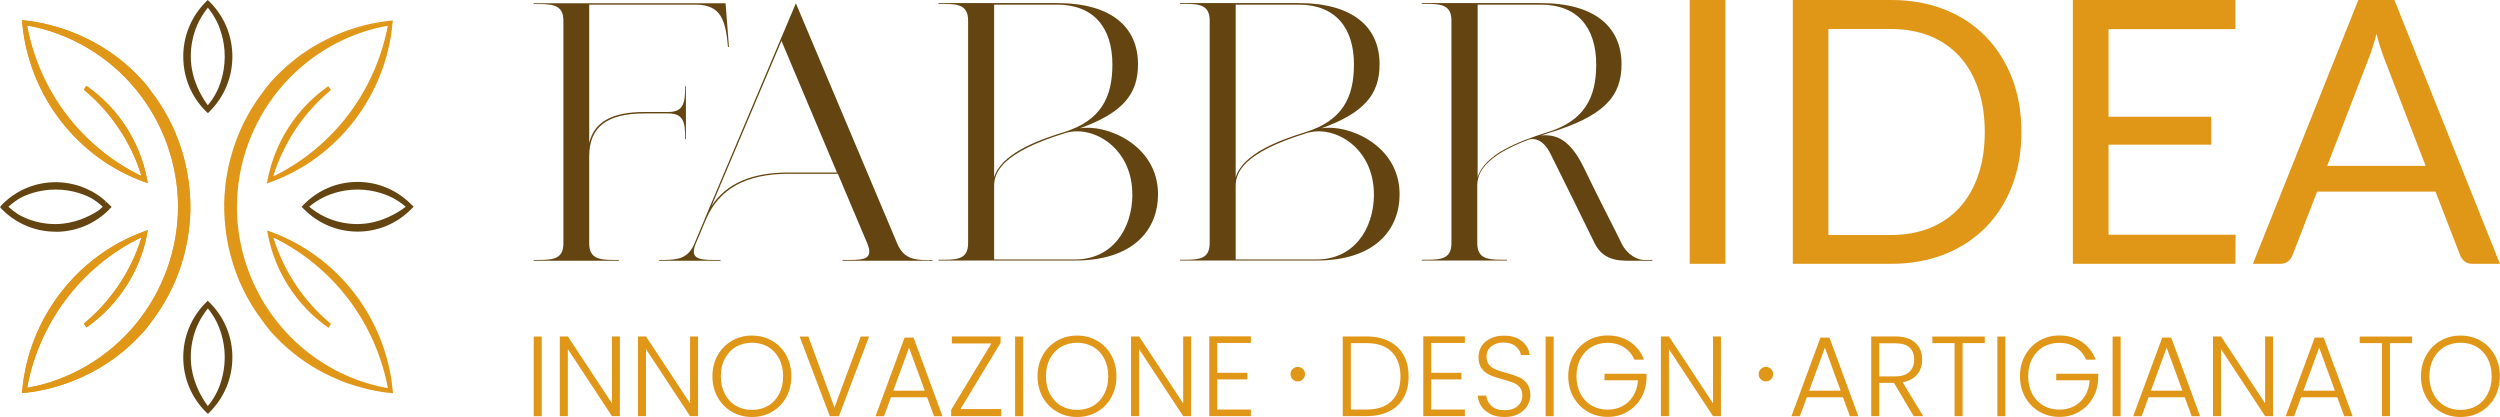 <?xml version="1.0" encoding="UTF-8"?>
<svg xmlns="http://www.w3.org/2000/svg" id="Livello_2" data-name="Livello 2" viewBox="0 0 258.52 43.12">
  <defs>
    <style>
      .cls-1 {
        fill: #644512;
      }

      .cls-1, .cls-2 {
        stroke-width: 0px;
      }

      .cls-2 {
        fill: #e09617;
      }
    </style>
  </defs>
  <g id="Livello_1-2" data-name="Livello 1">
    <g>
      <path class="cls-1" d="m42.38,21.3c-1.44-1.46-3.36-2.26-5.4-2.26s-3.97.81-5.41,2.27l-.08.09.08.08c1.44,1.46,3.36,2.26,5.4,2.26s3.97-.81,5.41-2.27l.08-.09-.08-.09Zm-5.36,2.08c-1.32.01-2.36-.32-2.67-.42-1.3-.44-2.2-1.13-2.71-1.58.34-.31.85-.71,1.54-1.07.36-.19,1.79-.92,3.8-.91,2.05,0,3.5.76,3.79.92.68.37,1.18.77,1.51,1.08-.72.58-2.64,1.96-5.27,1.99Z"></path>
      <path class="cls-1" d="m36.98,23.95c-2.1,0-4.07-.83-5.56-2.33l-.23-.23.22-.24c1.49-1.51,3.46-2.34,5.56-2.34s4.07.83,5.56,2.33l.23.23-.22.24c-1.49,1.51-3.46,2.34-5.56,2.34Zm-5-2.57c.73.61,1.55,1.07,2.45,1.38.46.16,1.42.42,2.59.41h0c2.23-.03,3.99-1.07,4.94-1.79-.4-.34-.83-.63-1.28-.88-.5-.27-1.85-.89-3.69-.9h-.01c-1.82,0-3.19.62-3.69.89-.47.25-.91.54-1.31.88Z"></path>
    </g>
    <g>
      <path class="cls-2" d="m27.96,24.04l-.23-.08.04.24c.72,3.81,2.95,7.27,6.11,9.5l.02.02.15-.23-.02-.02c-1.34-1.13-2.52-2.44-3.51-3.89-1.08-1.6-1.9-3.35-2.46-5.2l.49.2c1.71.86,4.86,2.74,7.57,6.34,2.68,3.55,3.63,7.08,4.01,8.97l.04.35-.35-.05c-4.32-.82-8.26-3.17-11.09-6.61-2.83-3.44-4.38-7.77-4.39-12.2,0-4.43,1.56-8.76,4.39-12.2,2.83-3.44,6.77-5.79,11.09-6.61l.35-.05-.04.35c-.37,1.89-1.33,5.41-4.01,8.97-2.71,3.6-5.86,5.47-7.57,6.34l-.49.2c.55-1.86,1.38-3.61,2.46-5.2.98-1.46,2.16-2.77,3.51-3.89l.02-.02-.15-.23-.02.02c-3.16,2.23-5.39,5.69-6.11,9.5l-.04.24.23-.08c6.92-2.52,11.84-8.93,12.52-16.33l.02-.17-.17.02c-.09,0-.18.02-.27.04,0,0,0,0,0,0-.31.04-.83.11-1.5.25-.02,0-.04,0-.06.01-.21.04-.43.09-.66.15-.17.04-.34.09-.51.14-.02,0-.05.01-.07.02h0s-.02,0-.03,0c-.01,0-.03,0-.04.01-.13.04-.26.08-.39.12-.06.02-.11.03-.17.05-.19.06-.37.12-.56.19,0,0-.01,0-.02,0-.38.13-.75.28-1.12.43-.03.01-.07.03-.11.05-.14.06-.27.12-.41.18,0,0,0,0,0,0,0,0,0,0,0,0-.04.02-.08.04-.12.06-1.63.76-3.39,1.86-5.06,3.45,0,0,0,0,0,0-.13.12-.25.24-.38.37,0,0-.01.02-.02.02-.12.12-.24.24-.36.37-.13.13-.25.27-.37.41-.03.03-.06.07-.1.12-.01.01-.02.02-.03.04-.16.2-.42.52-.72.95-1.48,1.95-2.59,4.2-3.24,6.64-.01.05-.03.09-.04.14-.22.84-.38,1.71-.49,2.6,0,.06-.02.13-.02.19,0,.02,0,.03,0,.05-.02.22-.04.44-.06.66,0,.1-.01.2-.02.3,0,.11-.01.22-.02.33-.01.26-.02.51-.02.77,0,0,0,.02,0,.02s0,.02,0,.02c0,.26,0,.52.02.77,0,.11.01.22.02.33,0,.1.01.2.02.3.02.22.04.44.06.66,0,.02,0,.03,0,.05,0,.06.02.13.02.19.11.88.27,1.75.49,2.6.01.05.03.09.04.14.65,2.43,1.76,4.68,3.24,6.64.31.43.56.76.72.95.01.01.02.03.03.04.04.05.08.09.1.12.12.14.25.28.37.41.12.13.24.25.36.37,0,0,.01.02.02.02.12.13.25.25.38.37,0,0,0,0,0,0,1.67,1.6,3.44,2.69,5.06,3.45.04.02.08.04.12.06,0,0,0,0,0,0,0,0,0,0,0,0,.14.06.27.12.41.18.03.01.07.03.11.05.37.16.74.3,1.12.43.01,0,.02,0,.03.01.18.06.36.12.54.18.06.02.11.03.17.05.13.04.26.08.39.12.01,0,.03,0,.04.01.01,0,.02,0,.03,0h0s.05.01.07.02c.17.05.34.09.51.14.23.06.45.11.66.15.02,0,.04,0,.06.01.67.14,1.19.21,1.5.25,0,0,0,0,0,0,.09.01.18.03.27.04l.17.02-.02-.17c-.68-7.4-5.6-13.81-12.52-16.33Z"></path>
      <path class="cls-2" d="m40.61,40.66l-.3-.03c-.05,0-.1-.01-.16-.02h-.11c-.5-.07-1-.15-1.51-.26h-.03c-.23-.06-.46-.11-.69-.16-.17-.04-.35-.09-.52-.14l-.11-.03v-.11s-.04.1-.04.1c-.12-.03-.23-.07-.35-.1l-.22-.07c-.18-.06-.37-.12-.55-.18h-.03c-.38-.14-.76-.29-1.12-.45l-.11-.05c-.14-.06-.27-.12-.41-.18l-.14-.06c-1.89-.88-3.6-2.05-5.09-3.47-.13-.13-.26-.25-.38-.38l-.02-.02c-.12-.12-.24-.25-.36-.37-.13-.14-.25-.27-.38-.41-.03-.03-.06-.07-.1-.12l-.03-.04c-.16-.19-.41-.51-.73-.96-1.51-1.99-2.61-4.24-3.26-6.67l-.04-.14c-.22-.84-.38-1.72-.49-2.61v-.08s-.02-.07-.02-.11v-.03c-.03-.25-.05-.47-.07-.69,0-.1-.01-.2-.02-.3v-.1c-.01-.08-.02-.16-.02-.24-.01-.26-.02-.52-.02-.78l.11-.04h-.11c0-.27,0-.53.02-.79,0-.08,0-.16.01-.23v-.1c.01-.1.02-.2.03-.3.02-.22.04-.45.06-.67v-.05s.01-.07.02-.11v-.08c.12-.89.28-1.77.5-2.61l.04-.14c.65-2.43,1.75-4.68,3.26-6.67.32-.45.57-.77.73-.95l.02-.03c.05-.06.09-.1.11-.13.12-.14.25-.28.38-.41.12-.13.24-.25.36-.37l.02-.02c.13-.13.25-.25.38-.37,1.49-1.43,3.2-2.59,5.1-3.47l.15-.07c.13-.06.27-.12.4-.18l.11-.05c.37-.16.74-.3,1.12-.44.2-.07.39-.13.58-.19l.22-.07c.12-.04.23-.07.35-.1h0s.14-.04.14-.04c.17-.05.34-.09.52-.14.23-.06.46-.11.67-.15h.06c.52-.12,1.01-.2,1.51-.26h.12s0-.01,0-.01c.05,0,.1-.01.15-.02l.3-.03-.03.3c-.69,7.44-5.63,13.89-12.59,16.42l-.4.15.08-.42c.73-3.83,2.97-7.32,6.16-9.57l.11-.08.27.4-.07.06c-1.36,1.14-2.53,2.44-3.51,3.89-1.03,1.53-1.83,3.19-2.38,4.96l.29-.12c2.93-1.48,5.53-3.66,7.52-6.3,1.97-2.61,3.35-5.7,3.99-8.92l.03-.21-.21.03c-4.29.82-8.21,3.15-11.02,6.57-2.81,3.42-4.36,7.73-4.36,12.13,0,4.4,1.55,8.71,4.36,12.13,2.81,3.42,6.73,5.76,11.03,6.57l.21.03-.03-.22c-.64-3.21-2.02-6.3-3.99-8.91-1.99-2.64-4.59-4.82-7.53-6.3l-.28-.11c.55,1.76,1.35,3.43,2.38,4.96.98,1.45,2.15,2.75,3.49,3.87l.07.06-.03.1-.21.32-.11-.08c-3.19-2.25-5.43-5.73-6.16-9.57l-.08-.42.4.15c6.96,2.53,11.9,8.98,12.59,16.42l.03.3Zm-.66-.29l.24.03s.1.01.15.02h.04s0-.03,0-.03c-.68-7.36-5.57-13.73-12.45-16.24h0s-.05-.02-.05-.02v.05c.72,3.75,2.91,7.17,6.01,9.38l.04-.06c-1.34-1.13-2.5-2.43-3.47-3.87-1.08-1.61-1.91-3.37-2.47-5.23l-.06-.22.7.29c2.98,1.5,5.6,3.7,7.61,6.37,1.99,2.64,3.38,5.76,4.02,9.01l.06.5-.49-.07c-4.35-.83-8.31-3.19-11.16-6.65-2.84-3.46-4.41-7.81-4.41-12.27,0-4.45,1.57-8.81,4.41-12.27,2.85-3.46,6.81-5.82,11.15-6.65l.49-.07-.06.49c-.65,3.26-2.04,6.38-4.03,9.02-2.01,2.67-4.64,4.87-7.6,6.37l-.71.29.06-.22c.55-1.86,1.39-3.62,2.47-5.23.98-1.45,2.14-2.75,3.47-3.87l-.04-.06c-3.11,2.22-5.29,5.63-6,9.38v.05s.04-.02.04-.02c6.88-2.51,11.77-8.88,12.45-16.24v-.04s-.03,0-.03,0c-.05,0-.1.01-.15.02l-.23.03h0c-.45.05-.91.13-1.37.22h-.05c-.21.06-.43.11-.66.16-.17.04-.34.09-.51.13l-.11.03-.07-.09.03.1c-.12.03-.23.07-.34.1l-.22.06c-.19.06-.37.12-.55.19-.39.14-.76.28-1.13.44l-.11.05c-.13.06-.26.11-.39.17l-.02.02h-.02l-.11.05c-1.87.87-3.56,2.03-5.03,3.43-.13.13-.26.25-.38.37l-.1-.05.08.07c-.12.12-.24.24-.35.37-.12.13-.25.27-.37.41-.02.03-.06.07-.1.12l-.03.04c-.15.19-.4.5-.72.94-1.5,1.98-2.58,4.2-3.23,6.6l-.04.14c-.22.83-.38,1.7-.49,2.58v.08s-.02.07-.02.1v.05c-.03.22-.05.44-.07.66,0,.1-.01.2-.02.3v.1c-.01.08-.02.15-.02.23-.01.25-.02.51-.02.77v.04c0,.27,0,.52.02.77,0,.08,0,.15.01.23v.1c.01.1.02.2.03.3.02.22.04.44.06.66v.03c0,.06.01.09.02.13v.08c.12.88.28,1.75.5,2.58l.04.14c.65,2.41,1.73,4.63,3.23,6.6.32.45.57.76.72.95l.02.02c.05.06.09.1.11.13.12.14.25.28.37.41.12.13.24.25.35.37l-.06.1.08-.08c.12.13.25.25.37.37,1.47,1.41,3.17,2.56,5.04,3.44l.15.07c.13.06.26.12.39.17l.1.05c.36.15.73.3,1.11.43v.11s.03-.1.03-.1c.18.06.36.12.54.18l.22.06c.11.04.23.07.34.1v.11s.04-.1.04-.1l.1.03c.17.05.34.09.51.13.23.06.45.11.66.15h.05c.47.11.92.18,1.38.24h0Z"></path>
    </g>
    <g>
      <path class="cls-2" d="m14.93,24.04l.23-.08-.04.24c-.72,3.81-2.95,7.27-6.11,9.5l-.02.02-.15-.23.02-.02c1.34-1.13,2.52-2.44,3.51-3.89,1.08-1.6,1.9-3.35,2.46-5.2l-.49.2c-1.71.86-4.86,2.74-7.57,6.34-2.68,3.55-3.63,7.08-4.01,8.97l-.04.35.35-.05c4.32-.82,8.26-3.17,11.09-6.61,2.83-3.44,4.38-7.77,4.39-12.2,0-4.43-1.56-8.76-4.39-12.2C11.3,5.74,7.36,3.39,3.04,2.57l-.35-.05.04.35c.37,1.89,1.33,5.41,4.01,8.97,2.71,3.6,5.86,5.47,7.57,6.34l.49.2c-.55-1.86-1.38-3.61-2.46-5.2-.98-1.46-2.16-2.77-3.51-3.89l-.02-.02.15-.23.02.02c3.16,2.23,5.39,5.69,6.11,9.5l.04.24-.23-.08C8.01,16.19,3.09,9.78,2.41,2.38l-.02-.17.17.02c.09,0,.18.02.27.04,0,0,0,0,0,0,.31.04.83.11,1.5.25.02,0,.04,0,.06.01.21.04.43.09.66.15.17.04.34.09.51.14.02,0,.05.01.07.02h0s.02,0,.03,0c.01,0,.03,0,.04.01.13.04.26.08.39.12.06.02.11.03.17.05.19.06.37.12.56.19,0,0,.01,0,.02,0,.38.13.75.28,1.12.43.03.01.07.03.11.05.14.06.27.12.41.18,0,0,0,0,0,0,0,0,0,0,0,0,.04.02.08.04.12.06,1.63.76,3.39,1.86,5.06,3.45,0,0,0,0,0,0,.13.12.25.24.38.37,0,0,.01.02.02.02.12.12.24.24.36.37.13.13.25.27.37.41.03.03.06.07.1.12.01.01.02.02.03.04.16.2.42.52.72.95,1.48,1.95,2.59,4.2,3.24,6.64.01.05.03.09.04.14.22.84.38,1.71.49,2.6,0,.06.02.13.02.19,0,.02,0,.03,0,.05.02.22.04.44.06.66,0,.1.01.2.02.3,0,.11.01.22.02.33.01.26.02.51.02.77,0,0,0,.02,0,.02s0,.02,0,.02c0,.26,0,.52-.02.77,0,.11-.01.22-.02.33,0,.1-.01.2-.02.3-.02.22-.04.44-.06.66,0,.02,0,.03,0,.05,0,.06-.02.13-.02.19-.11.88-.27,1.75-.49,2.6-.01.05-.03.09-.04.14-.65,2.43-1.76,4.68-3.24,6.64-.31.43-.56.76-.72.95-.01.01-.02.03-.03.04-.04.05-.08.09-.1.12-.12.14-.25.28-.37.41-.12.13-.24.25-.36.37,0,0-.01.02-.02.02-.12.13-.25.25-.38.37,0,0,0,0,0,0-1.67,1.6-3.44,2.69-5.06,3.45-.04.02-.08.04-.12.06,0,0,0,0,0,0,0,0,0,0,0,0-.14.06-.27.12-.41.18-.03.01-.07.03-.11.05-.37.16-.74.3-1.12.43-.01,0-.02,0-.03.01-.18.06-.36.12-.54.18-.06.02-.11.03-.17.05-.13.04-.26.08-.39.12-.01,0-.03,0-.04.01-.01,0-.02,0-.03,0h0s-.05.01-.07.02c-.17.05-.34.09-.51.14-.23.06-.45.11-.66.15-.02,0-.04,0-.06.01-.67.14-1.19.21-1.5.25,0,0,0,0,0,0-.09.01-.18.03-.27.04l-.17.02.02-.17c.68-7.4,5.6-13.81,12.52-16.33Z"></path>
      <path class="cls-2" d="m2.27,40.66l.03-.3c.69-7.44,5.63-13.89,12.59-16.42l.4-.15-.08.42c-.73,3.83-2.97,7.32-6.16,9.57l-.11.08-.26-.4.07-.06c1.36-1.14,2.53-2.44,3.51-3.89,1.03-1.53,1.83-3.19,2.38-4.96l-.29.12c-2.93,1.48-5.53,3.66-7.52,6.3-1.97,2.61-3.35,5.7-3.99,8.92l-.02.21.21-.03c4.29-.82,8.21-3.15,11.02-6.57,2.81-3.42,4.36-7.73,4.36-12.13,0-4.4-1.55-8.71-4.36-12.13C11.24,5.82,7.32,3.49,3.02,2.67l-.21-.03.03.22c.64,3.22,2.02,6.3,3.99,8.91,1.99,2.64,4.59,4.82,7.53,6.3l.28.11c-.55-1.77-1.35-3.43-2.38-4.96-.98-1.45-2.15-2.75-3.49-3.87l-.07-.06.03-.1.21-.32.11.08c3.19,2.25,5.43,5.73,6.16,9.57l.08.42-.4-.15C7.93,16.28,2.99,9.83,2.3,2.39l-.03-.3.3.03c.05,0,.1.01.16.02h.02s0,0,0,0h.09c.5.07.99.15,1.51.26h.05c.22.06.44.11.67.17.17.04.35.09.52.14l.14.04c.12.03.24.07.36.11l.21.06c.19.06.37.12.56.19.4.14.77.29,1.14.44l.1.05c.14.06.27.12.41.18l.14.06c1.89.88,3.6,2.05,5.09,3.47.13.13.26.25.38.38l.02.02c.12.12.24.25.36.37.13.13.25.27.38.41l.14.16c.16.19.41.51.73.96,1.51,1.99,2.61,4.24,3.26,6.67l.04.14c.22.84.38,1.72.49,2.61l.03.22c.03.25.05.47.06.69,0,.08.01.16.02.24v.16c.01.08.02.16.02.23.01.26.02.52.02.78l-.11.04h.11c0,.27,0,.53-.02.79,0,.08,0,.16-.01.24v.16c-.02.08-.02.16-.03.24-.02.22-.04.45-.06.67l-.03.24c-.11.89-.27,1.77-.49,2.61l-.04.14c-.65,2.43-1.75,4.68-3.26,6.67-.32.45-.57.77-.73.95l-.14.16c-.12.14-.25.28-.38.41-.12.13-.24.25-.36.37l-.02.02c-.13.13-.25.25-.38.37-1.49,1.43-3.2,2.59-5.1,3.47l-.13.06c-.14.07-.27.12-.41.18l-.12.05c-.36.16-.74.3-1.12.44l-.07-.09.04.1c-.18.06-.36.12-.55.18l-.21.06c-.12.04-.24.07-.36.11l-.14.04c-.17.05-.34.09-.52.14-.23.06-.46.11-.66.15h-.03c-.54.12-1.04.2-1.54.26h-.09s0,0,0,0h-.02c-.05,0-.1.02-.16.02l-.3.03Zm12.69-16.52h0c-6.88,2.51-11.77,8.88-12.45,16.24v.04s.03,0,.03,0c.05,0,.1-.01.15-.02l.24-.03h0c.45-.05.9-.13,1.38-.22h.06c.2-.06.42-.11.66-.16.17-.04.34-.09.51-.14l.1-.02v.05l.03.05-.03-.1h.04c.12-.04.23-.08.35-.12l.21-.06c.18-.06.36-.12.54-.18h.03c.37-.14.75-.29,1.11-.44l.11-.05c.15-.06.28-.12.41-.18l.13-.06c1.87-.87,3.56-2.03,5.03-3.43.13-.13.26-.25.38-.37l.02-.02c.12-.12.24-.24.36-.37.12-.13.25-.27.37-.41l.13-.15c.13-.15.39-.48.72-.95,1.5-1.98,2.58-4.2,3.23-6.6l.04-.14c.22-.83.38-1.7.49-2.58l.03-.24c.02-.22.04-.44.06-.66,0-.08.01-.16.02-.24v-.16c.01-.08.02-.15.02-.23.01-.25.02-.51.02-.77v-.04c0-.27,0-.52-.02-.78,0-.08,0-.15-.01-.23v-.16c-.02-.08-.02-.16-.03-.24-.02-.22-.04-.44-.06-.66v-.03s-.03-.21-.03-.21c-.11-.88-.27-1.75-.49-2.58l-.04-.14c-.65-2.41-1.73-4.63-3.23-6.6-.33-.47-.59-.79-.72-.95l-.13-.16c-.12-.14-.25-.28-.37-.41-.12-.13-.24-.25-.35-.37l.05-.1-.08.08c-.12-.13-.25-.25-.37-.37-1.47-1.41-3.17-2.56-5.04-3.44l-.12-.06c-.15-.07-.28-.13-.42-.18l-.1-.05c-.36-.15-.74-.3-1.11-.43-.2-.07-.38-.13-.57-.19l-.21-.06c-.12-.04-.23-.07-.35-.11v-.11s-.04.1-.04.1l-.11-.03c-.17-.05-.34-.09-.51-.13-.23-.06-.45-.11-.66-.15h-.05c-.47-.11-.92-.18-1.38-.24v.03l-.12-.04-.12-.02s-.1-.01-.15-.02h-.04s0,.03,0,.03c.68,7.36,5.57,13.73,12.45,16.24l.05.02v-.05c-.72-3.75-2.91-7.17-6.01-9.38l-.04.06c1.34,1.13,2.5,2.43,3.47,3.87,1.08,1.61,1.91,3.37,2.47,5.23l.06.22-.7-.29c-2.97-1.5-5.6-3.7-7.61-6.37-1.99-2.64-3.38-5.75-4.02-9.01l-.06-.5.49.07c4.35.83,8.31,3.19,11.16,6.65,2.84,3.46,4.41,7.81,4.41,12.27,0,4.45-1.57,8.81-4.41,12.27-2.85,3.46-6.81,5.82-11.15,6.65l-.49.07.06-.49c.65-3.26,2.04-6.38,4.03-9.02,2.01-2.67,4.64-4.87,7.6-6.37l.71-.29-.06.22c-.55,1.87-1.39,3.63-2.47,5.23-.97,1.44-2.14,2.75-3.47,3.87l.04.06c3.11-2.22,5.29-5.63,6-9.38v-.05s-.04.02-.04.02Z"></path>
    </g>
    <g>
      <path class="cls-2" d="m19.54,22.51c0-.11.01-.22.02-.33.01-.26.02-.51.02-.77,0,0,0-.02,0-.02s0-.02,0-.02c0-.26,0-.52-.02-.77,0-.11-.01-.22-.02-.33,0-.1-.01-.2-.02-.3-.28-3.84-1.67-7.38-3.86-10.28-.42-.59-.73-.97-.86-1.11-1.98-2.25-4.18-3.69-6.18-4.62-.05-.02-.1-.05-.15-.07-.17-.08-.33-.15-.5-.22-.74-.32-1.51-.59-2.3-.81-.01,0-.02,0-.04,0-.2-.06-.4-.11-.61-.16-.21-.05-.41-.1-.59-.14-.04,0-.09-.02-.13-.03-.66-.13-1.17-.2-1.47-.24,0,0,0,0,0,0-.09-.01-.18-.03-.27-.04l-.17-.02.02.17c.68,7.4,5.6,13.81,12.52,16.33l.23.08-.04-.24c-.72-3.81-2.95-7.27-6.11-9.5l-.02-.02-.15.23.02.02c1.34,1.13,2.52,2.44,3.51,3.89,1.08,1.6,1.9,3.35,2.46,5.2l-.49-.2c-2.08-1.02-5.09-2.94-7.63-6.32-1.98-2.63-3.34-5.74-3.94-8.99l-.04-.35.35.05c4.32.82,8.26,3.17,11.09,6.61,2.83,3.44,4.38,7.77,4.39,12.2,0,4.43-1.56,8.76-4.39,12.2-2.83,3.44-6.77,5.79-11.09,6.61l-.35.05.04-.35c.6-3.25,1.97-6.36,3.94-8.99,2.53-3.37,5.55-5.3,7.63-6.32l.49-.2c-.55,1.86-1.38,3.61-2.46,5.2-.98,1.46-2.16,2.77-3.51,3.89l-.02.02.15.23.02-.02c3.16-2.23,5.39-5.69,6.11-9.5l.04-.24-.23.08c-6.92,2.52-11.84,8.93-12.52,16.33l-.02.17.17-.02c.09,0,.18-.02.27-.04,0,0,0,0,0,0,.31-.04.83-.11,1.5-.25.02,0,.04,0,.06-.01.21-.04.43-.09.66-.15.17-.04.34-.09.51-.14.05-.01.09-.03.14-.04.77-.22,1.52-.48,2.25-.79.17-.07.35-.15.52-.23.04-.02.08-.04.12-.06,2-.93,4.21-2.38,6.19-4.63.12-.14.44-.52.86-1.11,2.19-2.9,3.58-6.44,3.86-10.28,0-.1.01-.2.02-.3Z"></path>
      <path class="cls-2" d="m2.27,40.66l.03-.3c.69-7.44,5.63-13.89,12.59-16.42l.4-.15-.08.42c-.73,3.83-2.97,7.32-6.16,9.57l-.11.08-.26-.4.07-.06c1.36-1.14,2.53-2.44,3.51-3.89,1.03-1.53,1.83-3.19,2.38-4.96l-.29.12c-2.07,1.01-5.06,2.92-7.58,6.28-1.97,2.62-3.32,5.71-3.92,8.94l-.03.21.21-.03c4.29-.82,8.21-3.15,11.02-6.57,2.81-3.42,4.36-7.73,4.36-12.13,0-4.4-1.55-8.71-4.36-12.13C11.24,5.82,7.32,3.49,3.02,2.67l-.21-.03.03.22c.6,3.22,1.96,6.32,3.92,8.93,2.52,3.36,5.52,5.27,7.59,6.28l.28.12c-.55-1.77-1.35-3.43-2.38-4.96-.98-1.45-2.15-2.75-3.49-3.87l-.07-.06.03-.1.21-.32.11.08c3.19,2.25,5.43,5.73,6.16,9.57l.08.42-.4-.15C7.93,16.28,2.99,9.83,2.3,2.39l-.03-.3.3.03c.05,0,.1.01.15.02h0s.12.01.12.01c.48.06.98.14,1.48.24l.13.03c.19.04.39.09.6.14.21.05.41.1.61.16h.04c.79.23,1.57.51,2.32.83.16.07.33.14.5.22l.15.07c2.4,1.12,4.49,2.68,6.21,4.65.06.07.39.45.86,1.12,2.26,2.99,3.6,6.56,3.88,10.33,0,.08.01.16.02.24v.16c.01.08.02.16.02.23.01.26.02.52.02.78l-.11.04h.11c0,.27,0,.53-.02.79,0,.09,0,.17-.01.26v.07c-.01.1-.02.2-.03.3-.28,3.77-1.62,7.34-3.88,10.34-.47.66-.8,1.04-.86,1.11-1.73,1.97-3.83,3.54-6.23,4.66l-.13.06c-.18.08-.35.16-.53.23-.73.31-1.49.58-2.26.8l-.14.04c-.17.05-.34.09-.52.14-.23.06-.46.11-.66.15h-.03c-.54.12-1.04.2-1.54.26h-.09s0,0,0,0h-.02c-.05,0-.1.02-.16.02l-.3.03Zm12.74-16.54l-.05.02c-6.88,2.51-11.77,8.88-12.45,16.24v.04s.03,0,.03,0c.05,0,.1-.01.15-.02l.24-.03h0c.45-.05.9-.13,1.38-.22h.06c.2-.06.42-.11.66-.16.17-.04.34-.09.51-.14l.14-.04c.77-.22,1.52-.48,2.24-.79.17-.07.35-.15.52-.23l.12-.06c2.37-1.11,4.45-2.66,6.16-4.61.06-.07.39-.45.85-1.1,2.24-2.96,3.57-6.5,3.84-10.23,0-.1.01-.2.02-.3v-.07c.01-.09.02-.17.02-.26.01-.25.02-.51.02-.77v-.04c0-.27,0-.52-.02-.78,0-.08,0-.15-.01-.23v-.16c-.02-.08-.02-.16-.03-.24-.27-3.73-1.6-7.26-3.84-10.22-.47-.66-.79-1.03-.85-1.1-1.71-1.94-3.78-3.49-6.14-4.6l-.15-.07c-.17-.08-.33-.15-.49-.22-.74-.32-1.51-.59-2.29-.81v-.11s-.04.1-.04.1c-.2-.06-.4-.11-.61-.16-.21-.05-.4-.1-.59-.14l-.13-.03c-.47-.1-.93-.17-1.37-.23h0s-.2-.02-.2-.02c-.05,0-.1-.01-.16-.02h-.04s0,.03,0,.03c.68,7.36,5.57,13.73,12.45,16.24l.05.02v-.05c-.72-3.75-2.91-7.17-6.01-9.38l-.04.06c1.34,1.13,2.5,2.43,3.47,3.87,1.08,1.61,1.91,3.37,2.47,5.23l.06.22-.7-.29c-2.1-1.03-5.13-2.96-7.67-6.35-1.99-2.64-3.36-5.77-3.96-9.03l-.06-.5.49.07c4.35.83,8.31,3.19,11.16,6.65,2.84,3.46,4.41,7.81,4.41,12.27,0,4.45-1.57,8.81-4.41,12.27-2.85,3.46-6.81,5.82-11.15,6.65l-.49.07.06-.49c.61-3.27,1.98-6.39,3.96-9.04,2.55-3.39,5.57-5.32,7.67-6.35l.71-.29-.06.22c-.55,1.87-1.39,3.63-2.47,5.23-.97,1.44-2.14,2.75-3.47,3.87l.04.06c3.11-2.22,5.29-5.63,6-9.38v-.05Z"></path>
    </g>
    <g>
      <path class="cls-1" d="m11.16,21.47h0s0,0,0,0l.08-.08h0s0,0,0,0l-.04-.04-.04-.04s0,0,0,0h0s-.04-.04-.06-.06c-.07-.07-.14-.14-.21-.21-.02-.02-.04-.04-.07-.06-.07-.07-.15-.13-.22-.19-.02-.02-.05-.04-.07-.05-.08-.06-.15-.12-.23-.18-.02-.02-.05-.03-.07-.05-.08-.06-.16-.12-.24-.17-.03-.02-.05-.03-.08-.05-.08-.05-.16-.1-.24-.15-.03-.02-.06-.03-.09-.05-.08-.05-.15-.09-.23-.13-.03-.02-.07-.03-.1-.05-.08-.04-.15-.08-.23-.12-.04-.02-.08-.04-.12-.05-.07-.03-.15-.07-.22-.1-.05-.02-.1-.04-.15-.06-.07-.03-.13-.05-.2-.08-.07-.02-.13-.04-.2-.07-.05-.02-.1-.04-.15-.05-.09-.03-.17-.05-.26-.07-.03,0-.07-.02-.1-.03-.6-.15-1.23-.23-1.87-.23-2.05,0-3.97.81-5.41,2.27h0s-.08.08-.08.08h0s0,0,0,0l.08.08c.08.08.17.17.26.25,0,0,0,0,.01.01,1.41,1.3,3.22,2.01,5.14,2.01,2.05,0,3.97-.81,5.41-2.27Zm-9.45.84c-.31-.21-.62-.44-.9-.69l-.25-.23.25-.23c.36-.33.76-.62,1.17-.87.39-.2,1.81-.9,3.78-.9,2,0,3.43.73,3.77.91.41.25.8.53,1.16.86l.25.23-.25.23c-.14.13-.28.24-.43.36-.97.63-2.53,1.39-4.47,1.41-1.32.01-2.36-.32-2.67-.42-.54-.19-1.01-.41-1.42-.65Z"></path>
      <path class="cls-1" d="m5.75,23.96c-1.96,0-3.84-.73-5.28-2.06-.1-.09-.19-.18-.27-.26l-.08-.08-.11-.15.19-.24c1.48-1.51,3.46-2.33,5.56-2.33.65,0,1.3.08,1.92.24l.1.03c.11.03.19.05.27.07l.22.07s.09.03.14.05c.05.02.1.04.14.06l.21.08c.06.03.12.05.18.08l.17.08c.08.04.16.08.24.12l.11.05c.07.04.13.08.2.11l.13.08c.08.05.17.1.25.16l.08.05c.08.06.16.11.24.17l.07.05c.08.06.16.12.24.19l.07.06c.07.06.14.12.21.18l-.1.2.14-.16.04.04c.07.07.15.14.22.21l.29.29-.22.23-.15-.14.15.15c-1.48,1.5-3.46,2.33-5.56,2.33Zm-3.93-1.83c.45.26.9.47,1.38.63.47.16,1.44.43,2.59.41,1.87-.02,3.4-.76,4.36-1.38.13-.1.27-.21.4-.34l.08-.07-.08-.07c-.34-.31-.72-.59-1.13-.83-.48-.26-1.83-.88-3.66-.88h-.01c-1.74,0-3.04.55-3.67.88-.4.24-.78.52-1.13.83l-.08.07.08.07c.27.24.56.47.87.67Z"></path>
    </g>
    <g>
      <path class="cls-1" d="m21.58,42.42c1.44-1.46,2.24-3.4,2.24-5.47s-.8-4.01-2.24-5.47l-.09-.08-.08.08c-1.44,1.46-2.24,3.4-2.24,5.47s.8,4.01,2.24,5.47l.09.08.08-.09Zm-2.06-5.42c-.01-1.34.31-2.38.42-2.7.44-1.31,1.12-2.22,1.56-2.74.3.35.7.86,1.06,1.56.19.36.9,1.81.9,3.85,0,2.07-.75,3.54-.91,3.84-.36.68-.76,1.19-1.06,1.53-.57-.73-1.94-2.67-1.97-5.33Z"></path>
      <path class="cls-1" d="m21.5,42.8l-.24-.23c-1.49-1.5-2.31-3.5-2.31-5.62s.82-4.12,2.3-5.62l.23-.23.24.23c1.49,1.5,2.31,3.5,2.31,5.62s-.82,4.12-2.3,5.62l-.23.23Zm0-10.91c-.6.74-1.06,1.57-1.36,2.47-.16.47-.42,1.44-.41,2.63h0c.02,2.26,1.05,4.03,1.76,5,.33-.4.62-.83.86-1.29.27-.5.88-1.87.89-3.74,0-1.85-.61-3.23-.88-3.75-.24-.47-.54-.91-.87-1.32Z"></path>
    </g>
    <g>
      <path class="cls-1" d="m21.58,11.31c1.44-1.46,2.24-3.4,2.24-5.47s-.8-4.01-2.24-5.47l-.09-.08-.08.08c-1.44,1.46-2.24,3.4-2.24,5.47s.8,4.01,2.24,5.47l.09.08.08-.09Zm-2.06-5.42c-.01-1.34.31-2.38.42-2.7.44-1.31,1.12-2.22,1.56-2.74.3.35.7.86,1.06,1.56.19.36.9,1.81.9,3.85,0,2.07-.75,3.54-.91,3.84-.36.68-.76,1.19-1.06,1.53-.57-.73-1.94-2.67-1.97-5.33Z"></path>
      <path class="cls-1" d="m21.5,11.7l-.24-.22c-1.49-1.5-2.31-3.5-2.31-5.63s.82-4.12,2.3-5.62l.23-.23.24.23c1.49,1.5,2.31,3.5,2.31,5.62s-.82,4.12-2.3,5.62l-.23.23Zm0-10.91c-.6.74-1.06,1.57-1.36,2.47-.16.47-.42,1.44-.41,2.63h0c.02,2.26,1.05,4.03,1.76,5,.33-.4.62-.83.86-1.29.27-.5.88-1.87.89-3.74,0-1.85-.61-3.24-.88-3.75-.24-.47-.54-.91-.87-1.32Z"></path>
    </g>
    <g>
      <g>
        <path class="cls-2" d="m143.64,35.29c.65.33,1.15.8,1.5,1.42.35.62.52,1.36.52,2.22s-.17,1.58-.52,2.2c-.34.62-.84,1.09-1.5,1.41-.65.33-1.43.49-2.35.49h-2.44v-8.24h2.44c.91,0,1.69.17,2.35.5Zm.28,6.16c.6-.6.9-1.44.9-2.52s-.3-1.93-.9-2.54c-.6-.61-1.47-.91-2.62-.91h-1.61v6.87h1.61c1.15,0,2.02-.3,2.62-.9Z"></path>
        <path class="cls-2" d="m148,35.47v3.08h3.12v.68h-3.12v3.12h3.48v.68h-4.3v-8.25h4.3v.68h-3.48Z"></path>
        <path class="cls-2" d="m154.17,42.83c-.41-.19-.74-.45-.97-.79-.24-.34-.36-.71-.38-1.13h.87c.04.4.22.75.53,1.06.31.3.77.45,1.38.45.56,0,1-.14,1.33-.43.33-.29.49-.65.49-1.09,0-.35-.09-.64-.27-.85-.18-.22-.41-.38-.67-.48s-.64-.22-1.11-.35c-.55-.15-.99-.29-1.31-.44-.32-.14-.6-.36-.83-.66-.23-.3-.34-.7-.34-1.21,0-.42.11-.8.33-1.14.22-.33.53-.6.93-.78.4-.19.86-.28,1.38-.28.76,0,1.38.19,1.84.56s.74.85.81,1.44h-.9c-.06-.34-.24-.64-.55-.9-.31-.26-.74-.39-1.27-.39-.5,0-.91.13-1.24.39-.33.26-.5.62-.5,1.08,0,.35.09.62.27.84.18.21.41.37.68.48.27.11.64.23,1.1.35.53.15.97.3,1.3.44s.61.37.84.67c.23.3.34.7.34,1.2,0,.38-.1.75-.31,1.09-.2.35-.51.62-.91.84s-.88.32-1.44.32-1.02-.09-1.43-.28Z"></path>
        <path class="cls-2" d="m160.66,34.8v8.24h-.83v-8.24h.83Z"></path>
        <path class="cls-2" d="m169.02,37.2c-.24-.54-.6-.97-1.08-1.28-.48-.31-1.05-.47-1.7-.47-.61,0-1.16.14-1.65.42-.49.28-.87.69-1.15,1.21-.28.52-.42,1.13-.42,1.82s.14,1.3.42,1.83c.28.53.67.93,1.15,1.21.49.28,1.04.42,1.65.42.57,0,1.09-.12,1.55-.37.46-.25.83-.6,1.11-1.06.28-.46.44-.99.48-1.61h-3.46v-.67h4.34v.6c-.04.72-.24,1.38-.59,1.96-.35.59-.83,1.05-1.42,1.39-.59.34-1.26.51-2,.51s-1.45-.18-2.07-.54c-.62-.36-1.11-.86-1.47-1.5-.36-.64-.54-1.36-.54-2.17s.18-1.53.54-2.17c.36-.64.85-1.14,1.47-1.5.62-.36,1.31-.54,2.07-.54.88,0,1.65.22,2.31.66.66.44,1.14,1.05,1.44,1.84h-.97Z"></path>
        <path class="cls-2" d="m177.96,43.03h-.82l-4.56-6.93v6.93h-.83v-8.24h.83l4.56,6.92v-6.92h.82v8.24Z"></path>
      </g>
      <g>
        <g>
          <path class="cls-2" d="m56.02,34.8v8.24h-.83v-8.24h.83Z"></path>
          <path class="cls-2" d="m64.1,43.03h-.82l-4.56-6.93v6.93h-.83v-8.24h.83l4.56,6.92v-6.92h.82v8.24Z"></path>
          <path class="cls-2" d="m72.18,43.03h-.82l-4.56-6.93v6.93h-.83v-8.24h.83l4.56,6.92v-6.92h.82v8.24Z"></path>
          <path class="cls-2" d="m75.68,42.58c-.62-.36-1.11-.86-1.47-1.5-.36-.64-.54-1.36-.54-2.17s.18-1.53.54-2.17c.36-.64.85-1.14,1.47-1.5.62-.36,1.31-.54,2.07-.54s1.46.18,2.09.54c.62.36,1.11.86,1.46,1.5.35.64.53,1.37.53,2.17s-.18,1.53-.53,2.17c-.35.64-.84,1.14-1.46,1.5-.62.36-1.32.54-2.09.54s-1.45-.18-2.07-.54Zm3.73-.61c.49-.28.87-.69,1.15-1.22.28-.53.42-1.14.42-1.84s-.14-1.31-.42-1.84c-.28-.53-.67-.93-1.15-1.21-.49-.28-1.04-.42-1.65-.42s-1.16.14-1.65.42c-.49.28-.87.69-1.15,1.21-.28.53-.42,1.14-.42,1.84s.14,1.31.42,1.84c.28.53.67.94,1.15,1.22.49.28,1.04.42,1.65.42s1.16-.14,1.65-.42Z"></path>
          <path class="cls-2" d="m89.87,34.8l-3.12,8.24h-.94l-3.12-8.24h.9l2.7,7.34,2.72-7.34h.87Z"></path>
          <path class="cls-2" d="m95.88,41.08h-3.75l-.72,1.96h-.87l3-8.13h.93l2.99,8.13h-.87l-.72-1.96Zm-.25-.68l-1.63-4.45-1.63,4.45h3.25Z"></path>
          <path class="cls-2" d="m99.32,42.3h4.21v.73h-5.17v-.66l4.15-6.85h-4.08v-.73h5.04v.66l-4.15,6.85Z"></path>
          <path class="cls-2" d="m105.8,34.8v8.24h-.83v-8.24h.83Z"></path>
          <path class="cls-2" d="m109.3,42.58c-.62-.36-1.11-.86-1.47-1.5-.36-.64-.54-1.36-.54-2.17s.18-1.53.54-2.17c.36-.64.85-1.14,1.47-1.5.62-.36,1.31-.54,2.07-.54s1.46.18,2.09.54c.62.36,1.11.86,1.46,1.5.35.64.53,1.37.53,2.17s-.18,1.53-.53,2.17c-.35.64-.84,1.14-1.46,1.5-.62.36-1.32.54-2.09.54s-1.45-.18-2.07-.54Zm3.73-.61c.49-.28.87-.69,1.15-1.22.28-.53.42-1.14.42-1.84s-.14-1.31-.42-1.84c-.28-.53-.67-.93-1.15-1.21-.49-.28-1.04-.42-1.65-.42s-1.16.14-1.65.42c-.49.28-.87.69-1.15,1.21-.28.53-.42,1.14-.42,1.84s.14,1.31.42,1.84c.28.53.67.94,1.15,1.22.49.28,1.04.42,1.65.42s1.16-.14,1.65-.42Z"></path>
          <path class="cls-2" d="m123.17,43.03h-.82l-4.56-6.93v6.93h-.83v-8.24h.83l4.56,6.92v-6.92h.82v8.24Z"></path>
          <path class="cls-2" d="m125.87,35.47v3.08h3.12v.68h-3.12v3.12h3.48v.68h-4.3v-8.25h4.3v.68h-3.48Z"></path>
        </g>
        <g>
          <path class="cls-2" d="m190.59,41.08h-3.75l-.72,1.96h-.87l3-8.13h.93l2.99,8.13h-.87l-.72-1.96Zm-.25-.68l-1.63-4.45-1.63,4.45h3.25Z"></path>
          <path class="cls-2" d="m197.89,43.03l-2.04-3.44h-1.52v3.44h-.83v-8.24h2.47c.92,0,1.62.22,2.09.66.47.44.71,1.02.71,1.73,0,.6-.17,1.11-.51,1.53-.34.42-.85.69-1.51.82l2.12,3.5h-.99Zm-3.56-4.11h1.66c.64,0,1.13-.16,1.46-.47s.49-.73.49-1.26-.16-.96-.47-1.25c-.31-.29-.81-.44-1.49-.44h-1.65v3.43Z"></path>
          <path class="cls-2" d="m205.24,34.8v.68h-2.29v7.55h-.83v-7.55h-2.3v-.68h5.41Z"></path>
          <path class="cls-2" d="m207.37,34.8v8.24h-.83v-8.24h.83Z"></path>
          <path class="cls-2" d="m215.73,37.2c-.24-.54-.6-.97-1.08-1.28-.48-.31-1.05-.47-1.7-.47-.61,0-1.16.14-1.65.42-.49.28-.87.69-1.15,1.21-.28.52-.42,1.13-.42,1.82s.14,1.3.42,1.83c.28.53.67.93,1.15,1.21.49.28,1.04.42,1.65.42.57,0,1.09-.12,1.55-.37.46-.25.83-.6,1.11-1.06.28-.46.44-.99.48-1.61h-3.46v-.67h4.34v.6c-.04.72-.24,1.38-.59,1.96-.35.59-.83,1.05-1.42,1.39-.59.34-1.26.51-2,.51s-1.45-.18-2.07-.54c-.62-.36-1.11-.86-1.47-1.5-.36-.64-.54-1.36-.54-2.17s.18-1.53.54-2.17c.36-.64.85-1.14,1.47-1.5.62-.36,1.31-.54,2.07-.54.88,0,1.65.22,2.31.66.66.44,1.14,1.05,1.44,1.84h-.97Z"></path>
          <path class="cls-2" d="m219.29,34.8v8.24h-.83v-8.24h.83Z"></path>
          <path class="cls-2" d="m225.93,41.08h-3.75l-.72,1.96h-.87l3-8.13h.93l2.99,8.13h-.87l-.72-1.96Zm-.25-.68l-1.63-4.45-1.63,4.45h3.25Z"></path>
          <path class="cls-2" d="m235.05,43.03h-.82l-4.56-6.93v6.93h-.83v-8.24h.83l4.56,6.92v-6.92h.82v8.24Z"></path>
          <path class="cls-2" d="m241.7,41.08h-3.75l-.72,1.96h-.87l3-8.13h.93l2.99,8.13h-.87l-.72-1.96Zm-.25-.68l-1.63-4.45-1.63,4.45h3.25Z"></path>
          <path class="cls-2" d="m249.43,34.8v.68h-2.29v7.55h-.83v-7.55h-2.3v-.68h5.41Z"></path>
          <path class="cls-2" d="m252.36,42.58c-.62-.36-1.11-.86-1.47-1.5-.36-.64-.54-1.36-.54-2.17s.18-1.53.54-2.17c.36-.64.85-1.14,1.47-1.5.62-.36,1.31-.54,2.07-.54s1.46.18,2.09.54c.62.36,1.11.86,1.46,1.5.35.64.53,1.37.53,2.17s-.18,1.53-.53,2.17c-.35.64-.84,1.14-1.46,1.5-.62.36-1.32.54-2.09.54s-1.45-.18-2.07-.54Zm3.73-.61c.49-.28.87-.69,1.15-1.22.28-.53.42-1.14.42-1.84s-.14-1.31-.42-1.84c-.28-.53-.67-.93-1.15-1.21-.49-.28-1.04-.42-1.65-.42s-1.16.14-1.65.42c-.49.28-.87.69-1.15,1.21-.28.53-.42,1.14-.42,1.84s.14,1.31.42,1.84c.28.53.67.94,1.15,1.22.49.28,1.04.42,1.65.42s1.16-.14,1.65-.42Z"></path>
        </g>
      </g>
      <circle class="cls-2" cx="134.2" cy="38.69" r=".75"></circle>
      <circle class="cls-2" cx="182.61" cy="38.69" r=".75"></circle>
    </g>
    <g>
      <path class="cls-1" d="m75.03.34l.35,4.51h-.1c-.25-2.73-.7-4.37-3.34-4.37h-11.01v14.3c.51-2.17,2.36-3.2,5.72-3.2h2.46c1.56,0,1.74-.94,1.74-2.56v-.1h.08v5.47h-.08v-.1c0-1.62-.16-2.56-1.74-2.56h-2.46c-3.89,0-5.72,1.41-5.72,4.43v8.98c0,1.56.94,1.74,2.56,1.74h.51v.08h-8.81v-.08h.51c1.62,0,2.56-.16,2.56-1.74V2.16c0-1.56-.94-1.74-2.56-1.74h-.51v-.08h19.84Z"></path>
      <path class="cls-1" d="m96.08,26.88h.35v.08h-9.3v-.08h.72c1.62,0,2.48-.16,1.82-1.74l-3.03-7.17h-5.08c-4.41,0-7.19,1.54-8.55,4.71l-1.04,2.46c-.66,1.56.2,1.74,1.82,1.74h.72v.08h-6.35v-.08h.37c1.62,0,2.64-.16,3.3-1.74l1.04-2.48v-.02L82.3.34l10.47,24.82c.66,1.56,1.68,1.74,3.3,1.74v-.02Zm-9.53-9.04l-5.74-13.61-7.23,17.07c1.54-2.34,4.16-3.46,7.95-3.46h5.02Z"></path>
      <path class="cls-1" d="m119.75,20.07c0,3.67-2.52,6.87-8.59,6.87h-14.12v-.08h.51c1.62,0,2.56-.16,2.56-1.74V2.14c0-1.56-.94-1.74-2.56-1.74h-.51v-.08h12.26c5.66,0,8.38,2.5,8.38,6.33,0,3.03-1.5,5-6.02,6.62,2.66-.47,8.07,1.64,8.09,6.8Zm-2.66.02c0-4.75-3.96-7.13-6.8-6.37-.06,0-.1.02-.16.04l-.1.04c-6.48,2.01-7.23,4.06-7.23,5.43v7.6h8.38c3.77,0,5.9-3.05,5.92-6.74ZM102.8.48v17.85c.74-2.4,4.37-3.79,7.17-4.65,3.89-1.19,5.06-3.63,5.06-7.01,0-3.83-1.95-6.19-5.72-6.19h-6.52Z"></path>
      <path class="cls-1" d="m144.73,20.07c0,3.67-2.52,6.87-8.59,6.87h-14.12v-.08h.51c1.62,0,2.56-.16,2.56-1.74V2.14c0-1.56-.94-1.74-2.56-1.74h-.51v-.08h12.26c5.66,0,8.38,2.5,8.38,6.33,0,3.03-1.5,5-6.02,6.62,2.66-.47,8.07,1.64,8.09,6.8Zm-2.66.02c0-4.75-3.96-7.13-6.8-6.37-.06,0-.1.02-.16.04l-.1.04c-6.48,2.01-7.23,4.06-7.23,5.43v7.6h8.38c3.77,0,5.9-3.05,5.92-6.74ZM127.78.48v17.85c.74-2.4,4.37-3.79,7.17-4.65,3.89-1.19,5.06-3.63,5.06-7.01,0-3.83-1.95-6.19-5.72-6.19h-6.52Z"></path>
      <path class="cls-1" d="m170.02,26.88h.84v.08h-1.48c-1.66,0-3.48.21-4.49-1.82-.98-1.99-3.36-6.86-4.55-9.22-.82-1.66-1.82-1.6-2.21-1.5-4.77,1.78-5.37,3.57-5.37,4.8v5.9c0,1.56.94,1.74,2.56,1.74h.51v.08h-8.81v-.08h.51c1.62,0,2.56-.16,2.56-1.74V2.14c0-1.56-.94-1.74-2.56-1.74h-.51v-.08h12.28c5.66,0,8.38,2.5,8.38,6.33,0,3.34-1.82,5.37-7.56,7.11-.25.08-.49.17-.74.25,1.68-.18,3.09.62,4.39,3.3,1.64,3.42,3.32,6.6,3.91,7.85.59,1.23,1.72,1.74,2.34,1.72Zm-10.02-13.2c3.89-1.19,5.06-3.63,5.06-7.01,0-3.83-1.95-6.19-5.72-6.19h-6.54v17.85c.75-2.44,4.35-3.74,7.19-4.65Z"></path>
    </g>
    <g>
      <path class="cls-2" d="m178.42,27.28h-3.69V0h3.69v27.28Z"></path>
      <path class="cls-2" d="m209.03,13.65c0,2.04-.32,3.9-.97,5.58-.65,1.68-1.56,3.11-2.74,4.3-1.18,1.19-2.6,2.12-4.25,2.77-1.66.65-3.49.98-5.49.98h-10.19V0h10.19c2.01,0,3.84.33,5.49.98,1.66.65,3.07,1.58,4.25,2.78,1.18,1.2,2.09,2.64,2.74,4.31.65,1.68.97,3.53.97,5.58Zm-3.79,0c0-1.68-.23-3.17-.69-4.49-.46-1.32-1.1-2.44-1.94-3.35-.84-.91-1.85-1.61-3.05-2.09-1.19-.48-2.53-.72-4-.72h-6.49v21.3h6.49c1.47,0,2.8-.24,4-.72,1.19-.48,2.21-1.18,3.05-2.09.84-.91,1.48-2.02,1.94-3.34.46-1.32.69-2.82.69-4.49Z"></path>
      <path class="cls-2" d="m231.18,24.27l-.02,3.01h-16.81V0h16.81v3.01h-13.12v9.06h10.62v2.89h-10.62v9.31h13.14Z"></path>
      <path class="cls-2" d="m258.52,27.28h-2.86c-.33,0-.6-.08-.8-.25-.2-.17-.36-.37-.46-.63l-2.55-6.59h-12.24l-2.55,6.59c-.08.23-.22.43-.44.61-.22.18-.48.27-.8.27h-2.85L243.87,0h3.73l10.91,27.28Zm-7.69-10.13l-4.28-11.1c-.13-.33-.26-.71-.4-1.15s-.27-.9-.4-1.4c-.27,1.03-.54,1.89-.82,2.57l-4.28,11.08h10.19Z"></path>
    </g>
  </g>
</svg>

